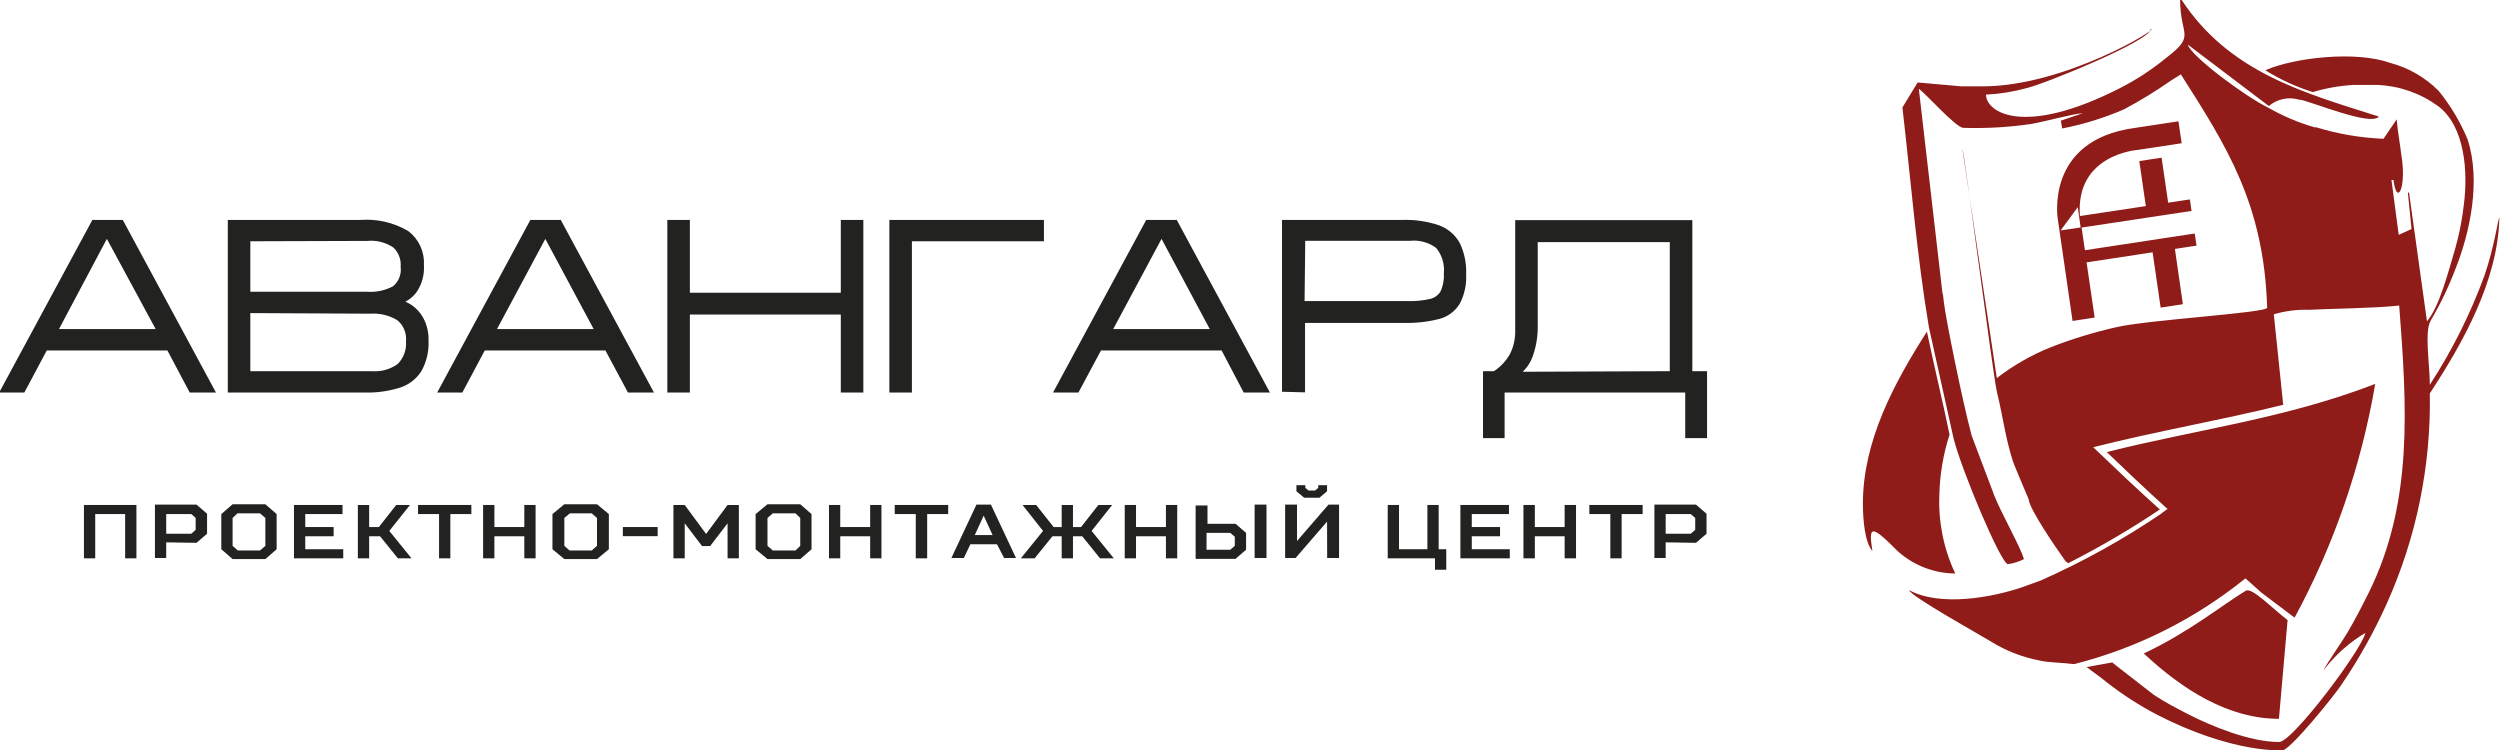 <svg width="160" height="48" viewBox="0 0 160 48" fill="none" xmlns="http://www.w3.org/2000/svg">
<g clip-path="url(#clip0_761_844)">
<path d="M123.321 21.225C121.231 24.501 119.225 28.212 119.225 32.241C119.225 33.297 119.354 34.709 119.833 35.268C119.582 33.661 119.719 33.522 121.444 35.268C122.466 36.185 123.777 36.694 125.137 36.705C124.4 35.146 124.05 33.426 124.118 31.697C124.145 30.377 124.366 29.069 124.772 27.816C124.301 25.557 123.792 23.468 123.321 21.217M137.204 41.821C139.689 44.149 142.629 46.005 145.851 46.005L146.406 39.686C145.395 38.909 144.126 37.574 143.731 37.807C142.211 38.723 140.137 40.439 137.204 41.821ZM138.374 32.823L138.723 32.575C137.402 31.387 136.117 30.168 134.833 28.933C140.562 27.482 146.231 26.806 152.014 24.571C151.118 29.815 149.374 34.871 146.854 39.53L144.734 37.931L143.708 37.015C140.478 39.622 136.739 41.494 132.743 42.504C131.983 42.403 131.071 42.41 130.524 42.271C129.428 42.062 128.378 41.652 127.424 41.06C126.718 40.625 122.287 38.164 122.181 37.768C124.172 38.847 127.5 38.242 129.438 37.574L130.6 37.155C133.311 35.954 135.913 34.509 138.374 32.838V32.823ZM132.098 16.303L133.351 16.109L133.541 17.436L132.098 16.303ZM131.877 14.75L133.161 14.556L132.978 13.26L131.877 14.75ZM139.422 7.763L139.628 9.168L136.816 9.595C136.816 9.595 132.811 9.859 133.115 13.826L137.333 13.19L136.915 10.309L138.343 10.092L138.762 12.972L140.152 12.763L140.258 13.5L133.222 14.564L133.434 16.015L140.463 14.944L140.578 15.721L139.194 15.93L139.704 19.47L138.282 19.688L137.766 16.148L133.541 16.792L134.058 20.324L132.644 20.541L131.702 14.044C131.702 14.044 130.821 8.982 136.611 8.19L139.422 7.763ZM137.811 44.444L135.532 42.674C135.426 42.574 135.296 42.504 135.19 42.395L133.51 42.698H133.549L134.483 43.389C135.477 44.199 136.54 44.916 137.659 45.531C140.198 46.905 143.374 48.031 146.056 48.031C146.566 48.031 149.453 44.444 149.856 43.816C150.968 42.18 151.937 40.447 152.75 38.638C154.648 34.419 155.59 29.818 155.509 25.176C157.644 21.916 159.871 17.956 159.962 13.904C159.856 14.098 159.643 15.775 159.005 17.638C158.104 20.095 156.931 22.44 155.509 24.625C155.509 23.313 155.144 21.217 155.57 20.51C156.198 19.439 156.734 18.314 157.174 17.149C158.062 14.89 158.792 11.629 157.933 8.935C157.467 7.815 156.846 6.769 156.086 5.83C155.22 4.953 154.138 4.328 152.956 4.021C150.782 3.245 146.877 3.672 144.978 4.495C145.93 5.088 146.95 5.557 148.017 5.892C148.873 5.637 149.755 5.484 150.646 5.434H152.166C153.558 5.496 154.905 5.967 156.041 6.793C157.781 8.097 157.948 11.063 157.69 13.066C157.585 14.008 157.405 14.94 157.15 15.852C156.725 17.273 156.14 19.61 155.326 20.565L154.179 12.328H154.103L154.339 14.657L153.518 15.03L153.054 11.521H153.184C153.397 13.236 154.027 12.01 153.693 9.968C153.61 9.262 153.45 8.415 153.389 7.639L152.546 8.881C151.09 8.824 149.647 8.579 148.252 8.151H148.146C147.105 7.853 146.102 7.428 145.159 6.886C143.746 6.211 140.213 3.594 140.023 2.857L145.205 6.785C145.472 6.56 145.79 6.406 146.129 6.335C146.468 6.265 146.818 6.281 147.15 6.381H147.196C147.857 6.467 151.755 8.113 152.25 7.46C147.508 5.954 142.69 4.658 139.628 0H139.529C139.529 2.329 140.562 2.228 138.647 3.695C137.709 4.467 136.69 5.131 135.608 5.675C129.476 8.78 127.105 7.173 127.105 6.055C127.976 6.015 128.839 5.877 129.681 5.644C130.699 5.434 137.659 2.608 137.637 1.871C138.397 1.677 132.211 5.527 126.877 5.527H125.547L122.728 5.279L121.755 6.878C122.295 11.536 122.667 16.287 123.45 20.945L125.03 28.064C125.547 30.113 128.07 36.107 128.51 36.107C128.864 36.054 129.207 35.946 129.529 35.788C129.385 35.152 128.054 32.784 127.652 31.759C127.515 31.41 126.535 28.802 126.186 27.878C125.585 25.642 124.498 20.239 124.407 19.338C124.316 18.438 124.362 18.965 124.324 18.818L122.804 5.683C123.275 6.009 125.182 8.182 125.654 8.182C127.106 8.228 128.561 8.145 130 7.934C131.041 7.748 132.515 7.313 133.306 7.243L131.892 7.724L131.983 8.221C133.347 7.957 134.68 7.543 135.958 6.987C136.98 6.442 137.97 5.835 138.921 5.17L139.574 4.759C142.508 9.362 144.894 13.073 145.098 19.688C145.19 20.021 137.424 20.464 135.426 20.945C134.009 21.264 132.617 21.689 131.262 22.218C130.023 22.713 128.858 23.38 127.796 24.198L125.593 9.533C125.699 9.533 127.538 23.988 127.811 25.122C128.191 26.674 128.343 28.017 128.822 29.508C128.944 29.865 129.438 31.006 129.833 31.946C129.878 32.582 131.573 35.051 132.226 35.959H132.272L132.348 36.052C134.375 35.026 136.339 33.875 138.23 32.605C136.778 31.309 135.372 29.966 133.966 28.623C138.032 27.59 142.059 26.915 146.125 25.906L145.524 20.114C146.265 19.898 147.034 19.801 147.804 19.827C148.982 19.757 151.946 19.734 153.549 19.555C154.042 26.03 154.453 32.148 151.611 37.908C151.155 38.824 150.737 39.631 150.243 40.477C150.008 40.889 148.777 42.667 148.723 42.876C149.456 41.918 150.362 41.112 151.39 40.501C151.117 41.626 146.718 47.488 145.866 47.488C143.951 47.488 141.459 46.432 140.122 45.749C139.286 45.322 138.602 44.972 137.842 44.468" fill="#8F1C18"/>
<path d="M108.169 14.23V23.895H109.111V27.901H107.994V24.982H96.155V27.901H95.053V23.895H95.654C96.104 23.609 96.479 23.214 96.748 22.746C97.005 22.25 97.13 21.693 97.113 21.132V14.23H108.169ZM107.006 23.895V15.356H98.275V20.876C98.283 21.499 98.183 22.12 97.978 22.708C97.814 23.214 97.484 23.647 97.044 23.934L107.006 23.895ZM83.351 19.408H90.098C90.589 19.424 91.079 19.377 91.558 19.268C91.714 19.233 91.862 19.166 91.992 19.071C92.122 18.977 92.234 18.856 92.318 18.717C92.491 18.34 92.57 17.923 92.546 17.506C92.576 17.195 92.544 16.88 92.453 16.581C92.362 16.283 92.212 16.006 92.014 15.767C91.502 15.383 90.868 15.206 90.235 15.271H83.397L83.351 19.408ZM82.189 24.936V14.215H89.742C90.514 14.188 91.286 14.298 92.022 14.541C92.554 14.726 93.005 15.101 93.29 15.597C93.582 16.198 93.721 16.866 93.693 17.537C93.73 18.176 93.594 18.813 93.298 19.377C93.018 19.826 92.58 20.148 92.074 20.278C91.329 20.466 90.562 20.55 89.795 20.526H83.382V24.967L82.189 24.936ZM71.011 21.202H77.66L74.339 14.991L71.011 21.202ZM68.936 24.982H67.629L73.442 14.215H75.228L81.041 24.982H79.681L78.267 22.288H70.38L68.936 24.982ZM57.059 14.215V24.982H58.222V15.302H66.672V14.215H57.059ZM42.849 24.982V14.215H44.012V18.873H53.951V14.215H55.114V24.982H53.951V19.991H44.012V24.982H42.849ZM31.573 21.202H38.23L34.901 14.991L31.573 21.202ZM29.506 24.982H28.214L34.027 14.215H35.805L41.619 24.982H40.273L38.83 22.288H30.942L29.506 24.982ZM15.881 19.897V23.895H23.799C24.417 23.943 25.032 23.77 25.54 23.406C25.742 23.207 25.9 22.965 26.001 22.696C26.102 22.428 26.144 22.14 26.125 21.854C26.151 21.575 26.108 21.294 26.001 21.036C25.893 20.779 25.724 20.552 25.509 20.379C24.962 20.046 24.328 19.891 23.693 19.936L15.881 19.897ZM14.719 24.982V14.215H23.078C24.11 14.137 25.142 14.375 26.041 14.898C26.358 15.135 26.611 15.45 26.777 15.814C26.943 16.177 27.017 16.578 26.991 16.978C27.029 17.567 26.867 18.15 26.535 18.632C26.283 18.957 25.942 19.198 25.555 19.323C25.8 19.385 26.033 19.487 26.246 19.626C26.541 19.823 26.786 20.089 26.96 20.402C27.192 20.834 27.305 21.322 27.287 21.815C27.317 22.469 27.164 23.117 26.846 23.686C26.538 24.163 26.076 24.515 25.54 24.68C24.828 24.901 24.087 25.003 23.343 24.982H14.719ZM15.881 15.302V18.811H23.48C24.082 18.855 24.684 18.729 25.22 18.446C25.422 18.287 25.58 18.078 25.678 17.838C25.777 17.599 25.813 17.337 25.783 17.079C25.803 16.826 25.766 16.572 25.673 16.336C25.581 16.1 25.436 15.89 25.251 15.721C24.733 15.377 24.118 15.221 23.503 15.278L15.881 15.302ZM3.541 21.202H10.198L6.839 14.991L3.541 21.202ZM1.474 24.982H0.182L5.995 14.215H7.774L13.587 24.982H12.226L10.798 22.288H2.91L1.474 24.982Z" fill="#222220"/>
<path d="M108.169 14.23V23.895H109.111V27.901H107.994V24.982H96.155V27.901H95.053V23.895H95.654C96.104 23.609 96.479 23.214 96.748 22.746C97.005 22.25 97.13 21.693 97.113 21.132V14.23H108.169ZM107.006 23.895V15.356H98.275V20.876C98.283 21.499 98.183 22.12 97.978 22.708C97.814 23.214 97.484 23.647 97.044 23.934L107.006 23.895ZM83.351 19.408H90.098C90.589 19.424 91.079 19.377 91.558 19.268C91.714 19.233 91.862 19.166 91.992 19.071C92.122 18.977 92.234 18.856 92.318 18.717C92.491 18.34 92.57 17.923 92.546 17.506C92.576 17.195 92.544 16.88 92.453 16.581C92.362 16.283 92.212 16.006 92.014 15.767C91.502 15.383 90.868 15.206 90.235 15.271H83.397L83.351 19.408ZM82.189 24.936V14.215H89.742C90.514 14.188 91.286 14.298 92.022 14.541C92.554 14.726 93.005 15.101 93.29 15.597C93.582 16.198 93.721 16.866 93.693 17.537C93.73 18.176 93.594 18.813 93.298 19.377C93.018 19.826 92.58 20.148 92.074 20.278C91.329 20.466 90.562 20.55 89.795 20.526H83.382V24.967L82.189 24.936ZM71.011 21.202H77.66L74.339 14.991L71.011 21.202ZM68.936 24.982H67.629L73.442 14.215H75.228L81.041 24.982H79.681L78.267 22.288H70.38L68.936 24.982ZM57.059 14.215V24.982H58.222V15.302H66.672V14.215H57.059ZM42.849 24.982V14.215H44.012V18.873H53.951V14.215H55.114V24.982H53.951V19.991H44.012V24.982H42.849ZM31.573 21.202H38.23L34.901 14.991L31.573 21.202ZM29.506 24.982H28.214L34.027 14.215H35.805L41.619 24.982H40.273L38.83 22.288H30.942L29.506 24.982ZM15.881 19.897V23.895H23.799C24.417 23.943 25.032 23.77 25.54 23.406C25.742 23.207 25.9 22.965 26.001 22.696C26.102 22.428 26.144 22.14 26.125 21.854C26.151 21.575 26.108 21.294 26.001 21.036C25.893 20.779 25.724 20.552 25.509 20.379C24.962 20.046 24.328 19.891 23.693 19.936L15.881 19.897ZM14.719 24.982V14.215H23.078C24.11 14.137 25.142 14.375 26.041 14.898C26.358 15.135 26.611 15.45 26.777 15.814C26.943 16.177 27.017 16.578 26.991 16.978C27.029 17.567 26.867 18.15 26.535 18.632C26.283 18.957 25.942 19.198 25.555 19.323C25.8 19.385 26.033 19.487 26.246 19.626C26.541 19.823 26.786 20.089 26.96 20.402C27.192 20.834 27.305 21.322 27.287 21.815C27.317 22.469 27.164 23.117 26.846 23.686C26.538 24.163 26.076 24.515 25.54 24.68C24.828 24.901 24.087 25.003 23.343 24.982H14.719ZM15.881 15.302V18.811H23.48C24.082 18.855 24.684 18.729 25.22 18.446C25.422 18.287 25.58 18.078 25.678 17.838C25.777 17.599 25.813 17.337 25.783 17.079C25.803 16.826 25.766 16.572 25.673 16.336C25.581 16.1 25.436 15.89 25.251 15.721C24.733 15.377 24.118 15.221 23.503 15.278L15.881 15.302ZM3.541 21.202H10.198L6.839 14.991L3.541 21.202ZM1.474 24.982H0.182L5.995 14.215H7.774L13.587 24.982H12.226L10.798 22.288H2.91L1.474 24.982Z" stroke="#222220" stroke-width="0.28" stroke-miterlimit="22.93"/>
<path d="M8.731 32.318V35.734H8.009V32.9H6.094V35.734H5.372V32.318H8.731Z" fill="#222220"/>
<path d="M12.249 32.901H10.638V34.159H12.242L12.523 33.91V33.149L12.249 32.901ZM10.638 34.71V35.711H9.916V32.295H12.576L13.252 32.878V34.159L12.576 34.741L10.638 34.71Z" fill="#222220"/>
<path d="M14.886 33.149V34.935L15.22 35.23H16.641L16.983 34.935V33.149L16.641 32.854H15.197L14.886 33.149ZM16.983 32.272L17.705 32.901V35.152L16.983 35.781H14.886L14.164 35.152V32.901L14.886 32.272H16.983Z" fill="#222220"/>
<path d="M21.922 32.318V32.9H19.536V33.731H21.352V34.321H19.536V35.151H21.968V35.734H18.814V32.318H21.922Z" fill="#222220"/>
<path d="M23.625 35.734H22.903V32.318H23.625V33.731H24.248L25.357 32.318H26.239L24.916 33.979L26.337 35.734H25.464L24.324 34.321H23.625V35.734Z" fill="#222220"/>
<path d="M28.1 35.734V32.9H26.755V32.318H30.167V32.9H28.822V35.734H28.1Z" fill="#222220"/>
<path d="M31.641 35.734H30.919V32.318H31.641V33.731H33.556V32.318H34.278V35.734H33.556V34.321H31.641V35.734Z" fill="#222220"/>
<path d="M36.117 33.149V34.935L36.451 35.23H37.872L38.207 34.935V33.149L37.872 32.854H36.474L36.117 33.149ZM38.207 32.272L38.967 32.901V35.152L38.207 35.781H36.117L35.357 35.152V32.901L36.117 32.272H38.207Z" fill="#222220"/>
<path d="M42.09 33.731H39.863V34.314H42.09V33.731Z" fill="#222220"/>
<path d="M43.822 33.49V35.734H43.1V32.318H43.822L45.19 34.173L46.565 32.318H47.287V35.734H46.565V33.49L45.448 34.95H44.932L43.822 33.49Z" fill="#222220"/>
<path d="M49.119 33.149V34.935L49.461 35.23H50.912L51.216 34.935V33.149L50.912 32.854H49.461L49.119 33.149ZM51.216 32.272L51.938 32.901V35.152L51.216 35.781H49.119L48.359 35.152V32.901L49.119 32.272H51.216Z" fill="#222220"/>
<path d="M53.776 35.734H53.055V32.318H53.776V33.731H55.691V32.318H56.413V35.734H55.691V34.321H53.776V35.734Z" fill="#222220"/>
<path d="M58.609 35.734V32.9H57.264V32.318H60.684V32.9H59.339V35.734H58.609Z" fill="#222220"/>
<path d="M62.386 34.244H63.526L62.956 33.002L62.386 34.244ZM63.807 34.834H62.105L61.687 35.711H60.889L62.492 32.295H63.42L65.023 35.711H64.263L63.807 34.834Z" fill="#222220"/>
<path d="M67.948 34.321H67.356L66.216 35.734H65.334L66.755 33.979L65.441 32.318H66.314L67.431 33.731H67.948V32.318H68.67V33.731H69.187L70.296 32.318H71.178L69.863 33.979L71.284 35.734H70.403L69.263 34.321H68.67V35.734H67.948V34.321Z" fill="#222220"/>
<path d="M72.705 35.734H71.983V32.318H72.705V33.731H74.62V32.318H75.342V35.734H74.62V34.321H72.705V35.734Z" fill="#222220"/>
<path d="M81.056 35.711H80.296V32.295H81.056V35.711ZM79.027 34.935V34.353L78.739 34.104H77.219V35.183H78.739L79.027 34.935ZM79.073 33.522L79.749 34.104V35.183L79.073 35.766H76.52V32.35H77.28V33.522H79.073Z" fill="#222220"/>
<path d="M84.932 31.053V31.441L84.445 31.853H83.465L82.971 31.441V31.053H83.541V31.224L83.746 31.395H84.157L84.37 31.224V31.053H84.932ZM84.932 33.382L82.918 35.711H82.249V32.295H83.009V34.624L85.023 32.295H85.699V35.711H84.939L84.932 33.382Z" fill="#222220"/>
<path d="M92.075 35.151H92.561V36.463H91.839V35.734H88.814V32.318H89.537V35.151H91.353V32.318H92.075V35.151Z" fill="#222220"/>
<path d="M96.573 32.318V32.9H94.194V33.731H96.003V34.321H94.194V35.151H96.626V35.734H93.465V32.318H96.573Z" fill="#222220"/>
<path d="M98.23 35.734H97.5V32.318H98.23V33.731H100.137V32.318H100.866V35.734H100.137V34.321H98.23V35.734Z" fill="#222220"/>
<path d="M103.062 35.734V32.9H101.718V32.318H105.129V32.9H103.784V35.734H103.062Z" fill="#222220"/>
<path d="M108.206 32.901H106.603V34.159H108.206L108.495 33.91V33.149L108.206 32.901ZM106.603 34.71V35.711H105.882V32.295H108.541L109.218 32.878V34.159L108.541 34.741L106.603 34.71Z" fill="#222220"/>
</g>
<defs>
<clipPath id="clip0_761_844">
<rect width="160" height="48" fill="white"/>
</clipPath>
</defs>
</svg>
